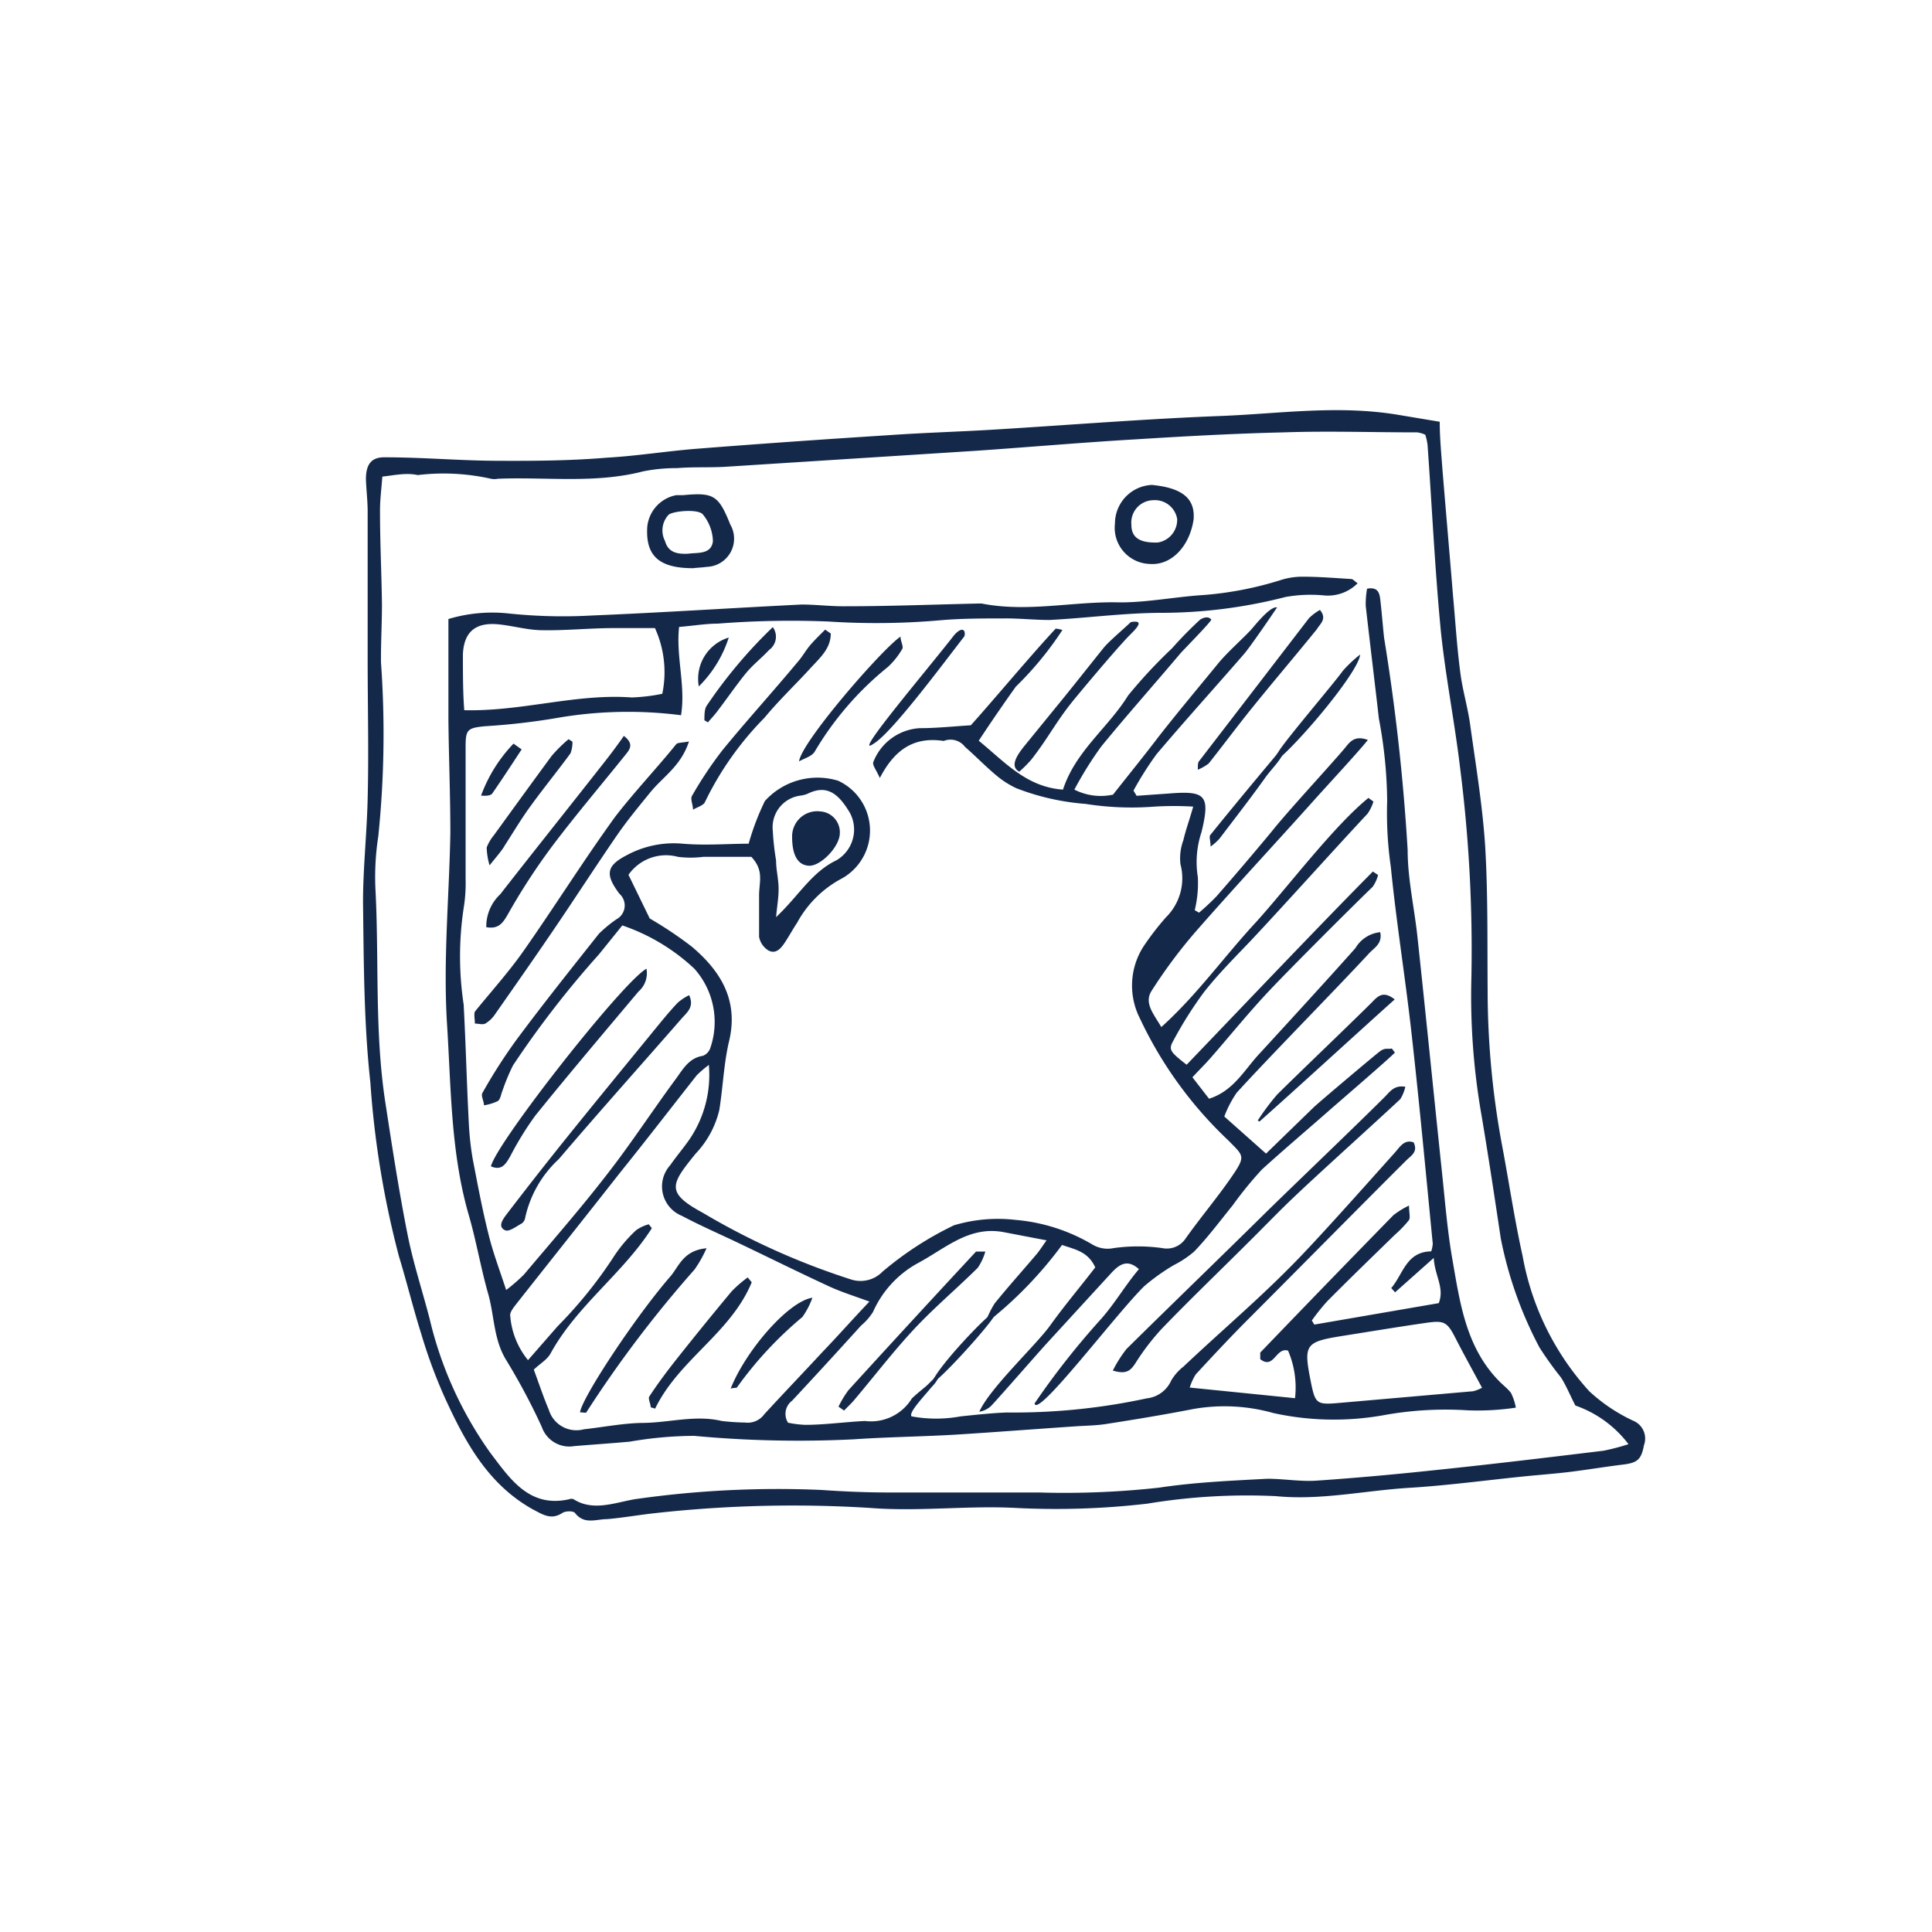 <svg xmlns="http://www.w3.org/2000/svg" viewBox="0 0 100 100">
  <path fill="#14294a" d="M74.52 21.83c0 .81.08 1.64.14 2.46.18 2.19.37 4.37.55 6.56.12 1.31.2 2.62.37 3.92.11.91.38 1.79.51 2.7.29 2.09.64 4.18.78 6.29.15 2.5.11 5 .13 7.53a43.92 43.92 0 0 0 .72 7.85c.38 2 .66 3.93 1.09 5.87a14.08 14.08 0 0 0 3.45 7 8.79 8.79 0 0 0 2.26 1.52 1 1 0 0 1 .57 1.28c-.14.75-.35.91-1.11 1s-1.73.25-2.6.36-1.74.17-2.61.26c-1.94.2-3.88.46-5.83.58-2.3.14-4.57.66-6.9.43a31.67 31.67 0 0 0-6.66.39 40.83 40.83 0 0 1-6.82.22c-2.5-.13-5 .2-7.53 0a64.51 64.51 0 0 0-11.12.27c-.84.09-1.66.24-2.49.31-.57 0-1.18.3-1.66-.32-.08-.11-.49-.11-.65 0-.59.38-1 .09-1.54-.19-2.34-1.31-3.52-3.53-4.57-5.83a26.47 26.47 0 0 1-1.2-3.26c-.42-1.33-.75-2.69-1.15-4a48 48 0 0 1-1.48-9c-.34-3.09-.34-6.21-.38-9.32 0-1.79.2-3.59.24-5.38.06-2.39 0-4.79 0-7.19v-7.66c0-.55-.07-1.11-.09-1.67 0-.78.28-1.16 1-1.14 1.91 0 3.82.17 5.73.18s3.82 0 5.73-.16c1.59-.09 3.17-.35 4.76-.47 3.3-.26 6.61-.49 9.91-.7 1.72-.12 3.43-.17 5.15-.27 4-.24 8-.57 12-.72 3-.12 6-.57 9.08-.07zm-54.73 2.84c-.05.67-.13 1.26-.12 1.85 0 1.59.08 3.18.1 4.77 0 1-.06 2-.05 3a51.68 51.68 0 0 1-.14 9 13.78 13.78 0 0 0-.14 2.87c.18 3.62-.05 7.26.5 10.87.35 2.28.7 4.57 1.15 6.84.29 1.48.77 2.93 1.15 4.4a19.71 19.71 0 0 0 3.14 6.93c1 1.31 2 2.87 4.08 2.4a.31.31 0 0 1 .23 0c1 .64 2.12.18 3.16 0a52.08 52.08 0 0 1 9.67-.48c1.15.08 2.31.13 3.46.13h7.78A44.54 44.54 0 0 0 60 77c1.85-.28 3.73-.36 5.6-.46.83 0 1.68.15 2.51.1 2.07-.14 4.13-.33 6.2-.55 2.89-.3 5.79-.65 8.68-1a11 11 0 0 0 1.3-.34 5.86 5.86 0 0 0-2.75-2c-.31-.61-.49-1.06-.75-1.46a17.68 17.68 0 0 1-1.11-1.55 20.44 20.44 0 0 1-2-5.64c-.32-2.13-.64-4.26-1-6.39a35.77 35.77 0 0 1-.52-7.15 74.54 74.54 0 0 0-.58-10.77c-.28-2.37-.75-4.72-1-7.1-.31-3.21-.46-6.44-.69-9.66a2.75 2.75 0 0 0-.12-.53 1.48 1.48 0 0 0-.41-.12c-2.31 0-4.62-.08-6.93 0-2.54.06-5.09.2-7.64.36-2.74.16-5.49.4-8.23.59l-13 .83c-.83.05-1.67 0-2.51.07a8.71 8.71 0 0 0-1.77.17c-2.48.64-5 .28-7.51.38a.87.87 0 0 1-.36 0 11.22 11.22 0 0 0-3.79-.19c-.57-.13-1.16 0-1.83.08z"/>
  <path fill="#14294a" d="M48.55 71.31c-.16.44-1.58 1.73-1.37 2a7 7 0 0 0 2.55 0c.79-.08 1.58-.17 2.38-.2a32.59 32.59 0 0 0 7.24-.73 1.57 1.57 0 0 0 1.27-.92 2.52 2.52 0 0 1 .63-.72C63.09 69 65 67.38 66.76 65.6c1.33-1.32 4.16-4.52 5.41-5.91.28-.31.51-.74 1-.56.24.5-.14.69-.38.93-2.23 2.22-6.12 6.16-8.35 8.39-.87.88-1.71 1.78-2.55 2.69a2.93 2.93 0 0 0-.31.68l5.45.55a4.83 4.83 0 0 0-.36-2.46c-.63-.2-.73 1-1.44.44v-.34q3.43-3.57 6.89-7.11a4.31 4.31 0 0 1 .81-.5c0 .36.08.61 0 .75a6 6 0 0 1-.74.77c-1.17 1.14-2.34 2.27-3.49 3.43a10.56 10.56 0 0 0-.8 1l.13.21 6.44-1.11c.31-.8-.21-1.41-.26-2.34l-2 1.78-.2-.22c.62-.72.77-1.88 2.07-1.9a1.8 1.8 0 0 0 .08-.39c-.35-3.57-.68-7.15-1.08-10.72-.32-2.93-.8-5.85-1.09-8.78a19.47 19.47 0 0 1-.19-3.43 23.85 23.85 0 0 0-.43-4.26c-.22-1.94-.46-3.88-.68-5.83a4.45 4.45 0 0 1 .07-.89c.55-.1.64.21.68.54.08.67.13 1.35.2 2A107.88 107.88 0 0 1 72.86 44c0 1.5.35 3 .51 4.52.43 4 .83 8 1.25 12 .17 1.58.29 3.18.57 4.75.38 2.19.7 4.44 2.35 6.16.21.23.48.42.67.67a2.89 2.89 0 0 1 .25.76A13.46 13.46 0 0 1 76 73a17.93 17.93 0 0 0-4.27.23 14.63 14.63 0 0 1-5.82-.09 9.31 9.31 0 0 0-4.14-.21c-1.49.29-3 .54-4.48.77-.55.09-1.11.09-1.67.13-2.06.14-4.13.3-6.2.43-1.75.1-3.5.12-5.25.24a58.11 58.11 0 0 1-8.24-.18 19.82 19.82 0 0 0-3.33.3c-1 .09-1.91.15-2.87.23a1.51 1.51 0 0 1-1.69-1 33 33 0 0 0-1.85-3.47c-.65-1.07-.6-2.3-.93-3.44-.38-1.34-.61-2.72-1-4.06-.93-3.22-.91-6.53-1.12-9.84s.11-6.61.17-9.91c0-2-.08-3.9-.1-5.84v-5.25a7.91 7.91 0 0 1 3.09-.29 26.81 26.81 0 0 0 4.3.11c3.63-.15 7.26-.39 10.89-.57.75 0 1.51.1 2.27.09 2.27 0 4.55-.09 6.82-.14a2.12 2.12 0 0 1 .24 0c2.39.47 4.77-.13 7.16-.06 1.43 0 2.86-.29 4.29-.38a17.85 17.85 0 0 0 4-.77 3.68 3.68 0 0 1 1.18-.18c.83 0 1.66.07 2.49.12.09 0 .18.12.33.22a2.17 2.17 0 0 1-1.73.63 7.34 7.34 0 0 0-2 .08 25.84 25.84 0 0 1-6.38.82c-1.94 0-3.89.27-5.84.37-.78 0-1.58-.09-2.37-.08-1.07 0-2.15 0-3.22.09a37.91 37.91 0 0 1-5.84.07 47.94 47.94 0 0 0-5.74.11c-.63 0-1.26.11-2 .17-.17 1.53.35 3.06.1 4.57a21.51 21.51 0 0 0-6.47.15 34.82 34.82 0 0 1-3.68.42c-.92.09-1 .18-1 1.08V45.48A8 8 0 0 1 24 47a16.7 16.7 0 0 0 0 5c.11 2.07.16 4.14.27 6.21a15.1 15.1 0 0 0 .2 1.79c.25 1.29.49 2.59.81 3.86.22.92.56 1.82.92 2.91a9 9 0 0 0 .92-.8c1.44-1.71 2.91-3.39 4.28-5.16 1.25-1.6 2.36-3.31 3.57-4.95.37-.5.68-1.1 1.41-1.21a.66.66 0 0 0 .38-.39 4.14 4.14 0 0 0-.82-4.12 10.28 10.28 0 0 0-3.73-2.24L31 49.4a50.42 50.42 0 0 0-4.45 5.75 10.75 10.75 0 0 0-.54 1.3c-.08.18-.1.44-.24.54a2.53 2.53 0 0 1-.72.22c0-.22-.17-.49-.08-.64a27.83 27.83 0 0 1 1.74-2.72c1.37-1.85 2.84-3.69 4.29-5.52a6.73 6.73 0 0 1 .91-.75.81.81 0 0 0 .15-1.32c-.75-1-.68-1.45.39-2a5.12 5.12 0 0 1 2.89-.59c1.17.1 2.36 0 3.41 0a13.29 13.29 0 0 1 .84-2.21 3.67 3.67 0 0 1 3.79-1.05 2.84 2.84 0 0 1 .12 5.1 5.64 5.64 0 0 0-2.24 2.25c-.22.33-.41.68-.62 1s-.47.64-.86.44a1.05 1.05 0 0 1-.49-.71v-2.14c0-.71.27-1.28-.4-2H36.4a5.2 5.2 0 0 1-1.31 0 2.37 2.37 0 0 0-2.56.93l1.1 2.26A20.26 20.26 0 0 1 35.81 49c1.5 1.27 2.44 2.79 1.92 4.92-.27 1.16-.31 2.37-.5 3.54A4.94 4.94 0 0 1 36 59.72c-1.27 1.57-1.57 2 .37 3.05a37.29 37.29 0 0 0 7.73 3.47 1.59 1.59 0 0 0 1.58-.42 17.23 17.23 0 0 1 3.7-2.4 7.93 7.93 0 0 1 3.17-.28 9.38 9.38 0 0 1 4 1.28 1.53 1.53 0 0 0 1.1.18 9.1 9.1 0 0 1 2.5 0 1.17 1.17 0 0 0 1.22-.5c.78-1.1 1.63-2.1 2.38-3.19s.62-1.07-.17-1.88A20.85 20.85 0 0 1 59 52.71a3.75 3.75 0 0 1 .18-3.71 14.28 14.28 0 0 1 1.17-1.52 2.84 2.84 0 0 0 .75-2.75 2.7 2.7 0 0 1 .15-1.24c.12-.52.3-1 .51-1.74a16.82 16.82 0 0 0-2 0 15.24 15.24 0 0 1-3.57-.14 12.5 12.5 0 0 1-3.58-.81 4.66 4.66 0 0 1-1.07-.69c-.55-.46-1.07-1-1.59-1.45a.94.94 0 0 0-1.07-.32.25.25 0 0 1-.12 0c-1.43-.19-2.44.42-3.22 1.93-.19-.43-.39-.66-.34-.82a2.75 2.75 0 0 1 2.4-1.76c.85 0 1.71-.09 2.65-.15 1.17-1.3 3.12-3.64 4.39-5 0 0 .14 0 .35.07a17.24 17.24 0 0 1-2.41 2.93c-.56.78-1.36 1.94-1.92 2.8 1.35 1.1 2.47 2.4 4.36 2.53.65-2 2.33-3.19 3.37-4.87a26 26 0 0 1 2.27-2.44 20.53 20.53 0 0 1 1.46-1.49c.35-.21.51-.08.58 0-.1.21-1.47 1.59-1.62 1.77-1.34 1.59-2.74 3.16-4.08 4.8a18.59 18.59 0 0 0-1.39 2.23 3 3 0 0 0 2 .26c.85-1.08 1.6-2 2.36-3 1-1.28 2.06-2.54 3.09-3.8.46-.56 1.19-1.2 1.68-1.72.15-.16 1-1.26 1.36-1.17-.28.42-1.36 2-1.69 2.39-1.51 1.74-3.06 3.45-4.55 5.21a17.1 17.1 0 0 0-1.19 1.88l.16.27 1.7-.12c1.88-.15 2.12.1 1.66 2A4.9 4.9 0 0 0 62 45.4a5.94 5.94 0 0 1-.16 1.71l.22.13a12.2 12.2 0 0 0 .91-.85q1.45-1.66 2.86-3.36c.79-1 2.93-3.31 3.73-4.25.26-.3.49-.76 1.24-.48-.49.62-2.29 2.56-2.75 3.08-2.05 2.29-4.14 4.53-6.16 6.84a26.13 26.13 0 0 0-2.28 3.06c-.41.63.1 1.2.5 1.88 1.82-1.64 3.2-3.58 4.8-5.32s4.09-5.06 5.92-6.54l.26.19a2.38 2.38 0 0 1-.3.62c-1.61 1.72-4.44 4.87-6.05 6.58-.83.87-1.68 1.72-2.42 2.66a20.55 20.55 0 0 0-1.59 2.52c-.26.46-.17.57.69 1.24 2.61-2.72 7-7.34 9.64-10l.27.18a1.9 1.9 0 0 1-.28.61c-1.14 1.1-4.14 4.1-5.26 5.28s-2.05 2.34-3.07 3.51c-.31.36-.65.69-1 1.07l.86 1.11c1.26-.4 1.82-1.48 2.58-2.3 1.16-1.26 3.86-4.21 5-5.5a1.68 1.68 0 0 1 1.28-.82c.13.61-.34.82-.6 1.12-1.73 1.87-5.12 5.31-6.83 7.19a5.73 5.73 0 0 0-.64 1.23l2.16 1.92 2.47-2.4c.26-.25 3.14-2.68 3.42-2.89s.41-.1.62-.15l.16.21c-.27.3-3.16 2.78-3.46 3.05-1.14 1-2.32 2-3.42 3a19.32 19.32 0 0 0-1.51 1.85c-.65.8-1.27 1.64-2 2.4a5.19 5.19 0 0 1-1.05.7 10.56 10.56 0 0 0-1.53 1.09c-1.45 1.41-5.56 6.88-5.68 6.07A40.76 40.76 0 0 1 57 68.26c.73-.83 1.21-1.69 1.95-2.57-.59-.53-1-.26-1.42.19l-3.32 3.62c-.54.59-2.35 2.67-2.9 3.26a1.14 1.14 0 0 1-.62.31c.53-1.21 2.93-3.44 3.67-4.47s1.56-2 2.33-3c-.38-.83-1.06-.93-1.72-1.16a20.79 20.79 0 0 1-4 4.1 5.28 5.28 0 0 1 .51-1.07c.7-.87 1.45-1.7 2.17-2.55.16-.19.29-.4.52-.72l-2.25-.43c-1.78-.32-3 .86-4.43 1.62a5.35 5.35 0 0 0-2.3 2.51 2.93 2.93 0 0 1-.62.71Q42.79 70.58 41 72.5a.85.85 0 0 0-.21 1.14 5.71 5.71 0 0 0 .88.11c1 0 2.07-.15 3.1-.2a2.48 2.48 0 0 0 2.43-1.17 11.26 11.26 0 0 1 1.35-1.07zM45 67.37c-.82-.3-1.46-.5-2.07-.78-1.56-.72-3.09-1.48-4.64-2.22-1-.48-2-.91-3-1.44a1.64 1.64 0 0 1-.6-2.62c.32-.46.68-.88 1-1.34a5.93 5.93 0 0 0 1-3.85 5.89 5.89 0 0 0-.63.54c-1.33 1.69-2.64 3.39-4 5.08-1.75 2.23-3.52 4.45-5.27 6.67-.16.21-.42.5-.38.7a4.13 4.13 0 0 0 .92 2.29l1.53-1.75a22.87 22.87 0 0 0 2.84-3.5 7.39 7.39 0 0 1 1.22-1.47 2 2 0 0 1 .66-.31l.16.2c-1.5 2.35-3.88 4-5.24 6.48-.18.33-.56.54-.87.84.25.68.49 1.4.78 2.09a1.49 1.49 0 0 0 1.81 1c1-.11 2-.31 3-.33 1.38 0 2.75-.43 4.14-.1a11.7 11.7 0 0 0 1.2.08 1.06 1.06 0 0 0 1-.43c1-1.09 2-2.13 3-3.21.77-.8 1.51-1.64 2.44-2.62zM34.28 35.91a5.5 5.5 0 0 0-.38-3.4h-2.13c-1.23 0-2.46.13-3.68.11-.75 0-1.5-.22-2.25-.3-1.2-.13-1.83.36-1.88 1.55 0 1 0 2 .07 2.89 3 .07 5.78-.87 8.66-.66a9.28 9.28 0 0 0 1.59-.19zm42.43 35.92c-.49-.91-.95-1.74-1.38-2.58s-.59-.91-1.51-.78c-1.46.21-2.9.45-4.35.68-1.9.3-2 .45-1.64 2.28.25 1.26.29 1.29 1.55 1.18l6.87-.6a1.94 1.94 0 0 0 .46-.18zM40.17 47.47c1.18-1.11 1.83-2.32 3.12-2.94a1.84 1.84 0 0 0 .71-2.44c-.59-1-1.19-1.51-2.21-1a1.5 1.5 0 0 1-.35.09A1.65 1.65 0 0 0 40 43a13.68 13.68 0 0 0 .17 1.54c0 .47.12.93.13 1.4s-.07.88-.13 1.53z"/>
  <path fill="#14294a" d="M35.66 38.38c-.41 1.27-1.35 1.83-2 2.63S32.52 42.4 32 43.14c-1.11 1.61-2.16 3.24-3.26 4.86s-2.07 3-3.11 4.49a1.59 1.59 0 0 1-.51.49c-.14.07-.36 0-.54 0 0-.21-.06-.48 0-.62.81-1 1.71-2 2.47-3.07 1.63-2.32 3.13-4.72 4.78-7C32.82 41 34 39.76 35 38.52c.08-.09.28-.07.66-.14zM57.6 70.94a6.59 6.59 0 0 1 .71-1.12c2.44-2.41 4.91-4.79 7.35-7.2 1.37-1.34 4.64-4.47 6-5.83.27-.26.48-.64 1.08-.54a2.06 2.06 0 0 1-.26.64c-1.16 1.09-4.28 3.9-5.43 5-.81.76-1.58 1.57-2.37 2.35-1.52 1.52-3.07 3-4.56 4.55a12.2 12.2 0 0 0-1.37 1.8c-.23.33-.43.57-1.15.35zM35.87 29.41c-1.78 0-2.45-.66-2.37-2.11a1.85 1.85 0 0 1 1.5-1.67h.35c1.59-.15 1.84 0 2.45 1.52a1.46 1.46 0 0 1-1.2 2.19c-.32.04-.6.05-.73.07zm-.25-.75c.46-.07 1.2.06 1.28-.65a2.26 2.26 0 0 0-.51-1.37c-.21-.31-1.52-.2-1.78 0a1.19 1.19 0 0 0-.19 1.36c.16.57.58.69 1.2.66zM35.67 51.51c.28.61-.11.89-.39 1.21-2.12 2.43-4.28 4.84-6.36 7.28a5.81 5.81 0 0 0-1.73 3 .49.49 0 0 1-.16.31c-.29.16-.68.46-.88.37-.41-.18-.12-.57.05-.8q1.46-1.91 2.95-3.77c1.55-1.93 3.12-3.84 4.68-5.75.41-.5.81-1 1.25-1.46a2.7 2.7 0 0 1 .59-.39zM61.78 26.89c-.2 1.36-1.13 2.39-2.27 2.3a1.87 1.87 0 0 1-1.8-2.09 2 2 0 0 1 1.91-2c1.57.15 2.25.7 2.16 1.79zm-2.09-1a1.16 1.16 0 0 0-1.13 1.27c0 .66.42.95 1.37.92a1.19 1.19 0 0 0 1-1.22 1.17 1.17 0 0 0-1.24-.97zM32.29 38.09c.5.38.34.66.13.92-1.29 1.61-2.63 3.18-3.87 4.83a32.86 32.86 0 0 0-2.26 3.48c-.27.47-.49.78-1.12.67a2.28 2.28 0 0 1 .72-1.7c1.81-2.32 3.65-4.62 5.47-6.94.32-.41.64-.84.93-1.26zM33.46 50.14a1.25 1.25 0 0 1-.41 1.18c-1.79 2.13-3.59 4.25-5.34 6.42a16.13 16.13 0 0 0-1.3 2.11c-.23.4-.44.76-1 .52.29-1.23 6.81-9.54 8.05-10.23zM43 32.79c0 .77-.54 1.24-1 1.74-.8.88-1.67 1.7-2.43 2.62a16.32 16.32 0 0 0-3.08 4.36c-.07.18-.41.27-.62.4 0-.25-.15-.56-.05-.72a20.12 20.12 0 0 1 1.59-2.38c1.26-1.54 2.59-3 3.88-4.55.24-.27.41-.59.64-.86s.52-.55.78-.81zM52.76 39.94c-.57-.29 0-1 .28-1.35L55.15 36c.67-.83 1.34-1.68 2-2.5.28-.33 1.07-1 1.38-1.3.84-.15.16.45-.15.77-.71.75-2.12 2.43-2.78 3.23-.93 1.13-1.34 2-2.23 3.13a6.39 6.39 0 0 1-.61.61zM62 39.84c0-.25 0-.38.07-.45q2.84-3.69 5.68-7.39a2.65 2.65 0 0 1 .57-.43c.39.47 0 .72-.16 1-1.16 1.43-2.28 2.74-3.4 4.13-.75.93-1.46 1.89-2.2 2.82a2.53 2.53 0 0 1-.56.32zM41.36 39.41c.11-1 4.29-5.81 5.25-6.46 0 .25.17.51.09.64a3.94 3.94 0 0 1-.74.93 16.19 16.19 0 0 0-3.8 4.4c-.16.24-.53.33-.8.49zM25.34 44.79a3.63 3.63 0 0 1-.15-.92 2.18 2.18 0 0 1 .36-.62c1-1.38 2-2.76 3-4.12a7.24 7.24 0 0 1 .88-.87l.2.13a1.61 1.61 0 0 1-.1.6c-.68.93-1.41 1.82-2.08 2.75-.47.64-.87 1.32-1.31 2-.14.26-.4.55-.8 1.05zM49.92 32.93c-1.21 1.56-3.76 5-4.71 5.57-1.17.81 2.75-3.79 4.18-5.63.4-.45.61-.28.53.06zM72.19 51.73c-1.79 1.6-5.28 4.8-7 6.32L65.1 58a12.13 12.13 0 0 1 1-1.34c1-1 3.88-3.75 4.92-4.79.32-.34.6-.59 1.17-.14zM36.46 37.28c0-.25 0-.57.11-.74A25 25 0 0 1 40 32.46a.84.84 0 0 1-.19 1.18c-.38.41-.83.76-1.18 1.18-.5.61-.95 1.27-1.43 1.9-.17.24-.37.45-.56.67zM66.37 38.78c.25.26-.56 1-.9 1.5-.76 1.06-1.56 2.09-2.35 3.13a3.08 3.08 0 0 1-.46.41c0-.31-.1-.53 0-.62 1.17-1.45 2.36-2.88 3.55-4.3 0-.06.15-.06.22-.09zM27 38.79c-.5.76-1 1.53-1.52 2.28-.09.12-.33.13-.58.11a7.7 7.7 0 0 1 1.68-2.69zM37.72 33a6.22 6.22 0 0 1-1.55 2.53A2.23 2.23 0 0 1 37.72 33z"/>
  <path fill="#14294a" d="M66.18 38.9c.39-.64 2.88-3.55 3.31-4.16a6.5 6.5 0 0 1 .91-.86c-.06.93-3.66 5.18-4.69 5.76zM48.19 71.66c.3-1 3.88-4.57 3-3.4 1.26-1.1-2.04 2.74-3 3.4z"/>
  <path fill="#14294a" d="M47.69 72l1-1c-.16.46-.38.9-1 1zM43.4 72.81a5.31 5.31 0 0 1 .52-.86q3.28-3.6 6.6-7.17H51a2.87 2.87 0 0 1-.39.84c-1.1 1.09-2.28 2.08-3.33 3.21s-2.05 2.43-3.07 3.64c-.16.19-.35.36-.52.54zM36.57 64.61a6.47 6.47 0 0 1-.62 1.1 60.81 60.81 0 0 0-5.6 7.39c0 .05-.21 0-.33 0 .12-.78 2.82-4.88 4.65-7 .46-.51.67-1.38 1.9-1.49zM38.91 66.37c-1.09 2.64-3.77 4-5 6.54l-.23-.07c0-.19-.15-.44-.07-.56.43-.66.91-1.3 1.4-1.92q1.41-1.78 2.86-3.52a6.4 6.4 0 0 1 .83-.72zM37.82 71.87c.8-2 3-4.52 4.23-4.7a4.08 4.08 0 0 1-.52 1 19.57 19.57 0 0 0-3.39 3.65c-.04.02-.14.01-.32.05zM41 43.32A1.3 1.3 0 0 1 42.47 42a1.08 1.08 0 0 1 1 1.12c0 .7-1 1.73-1.61 1.69s-.86-.62-.86-1.49z"/>
</svg>